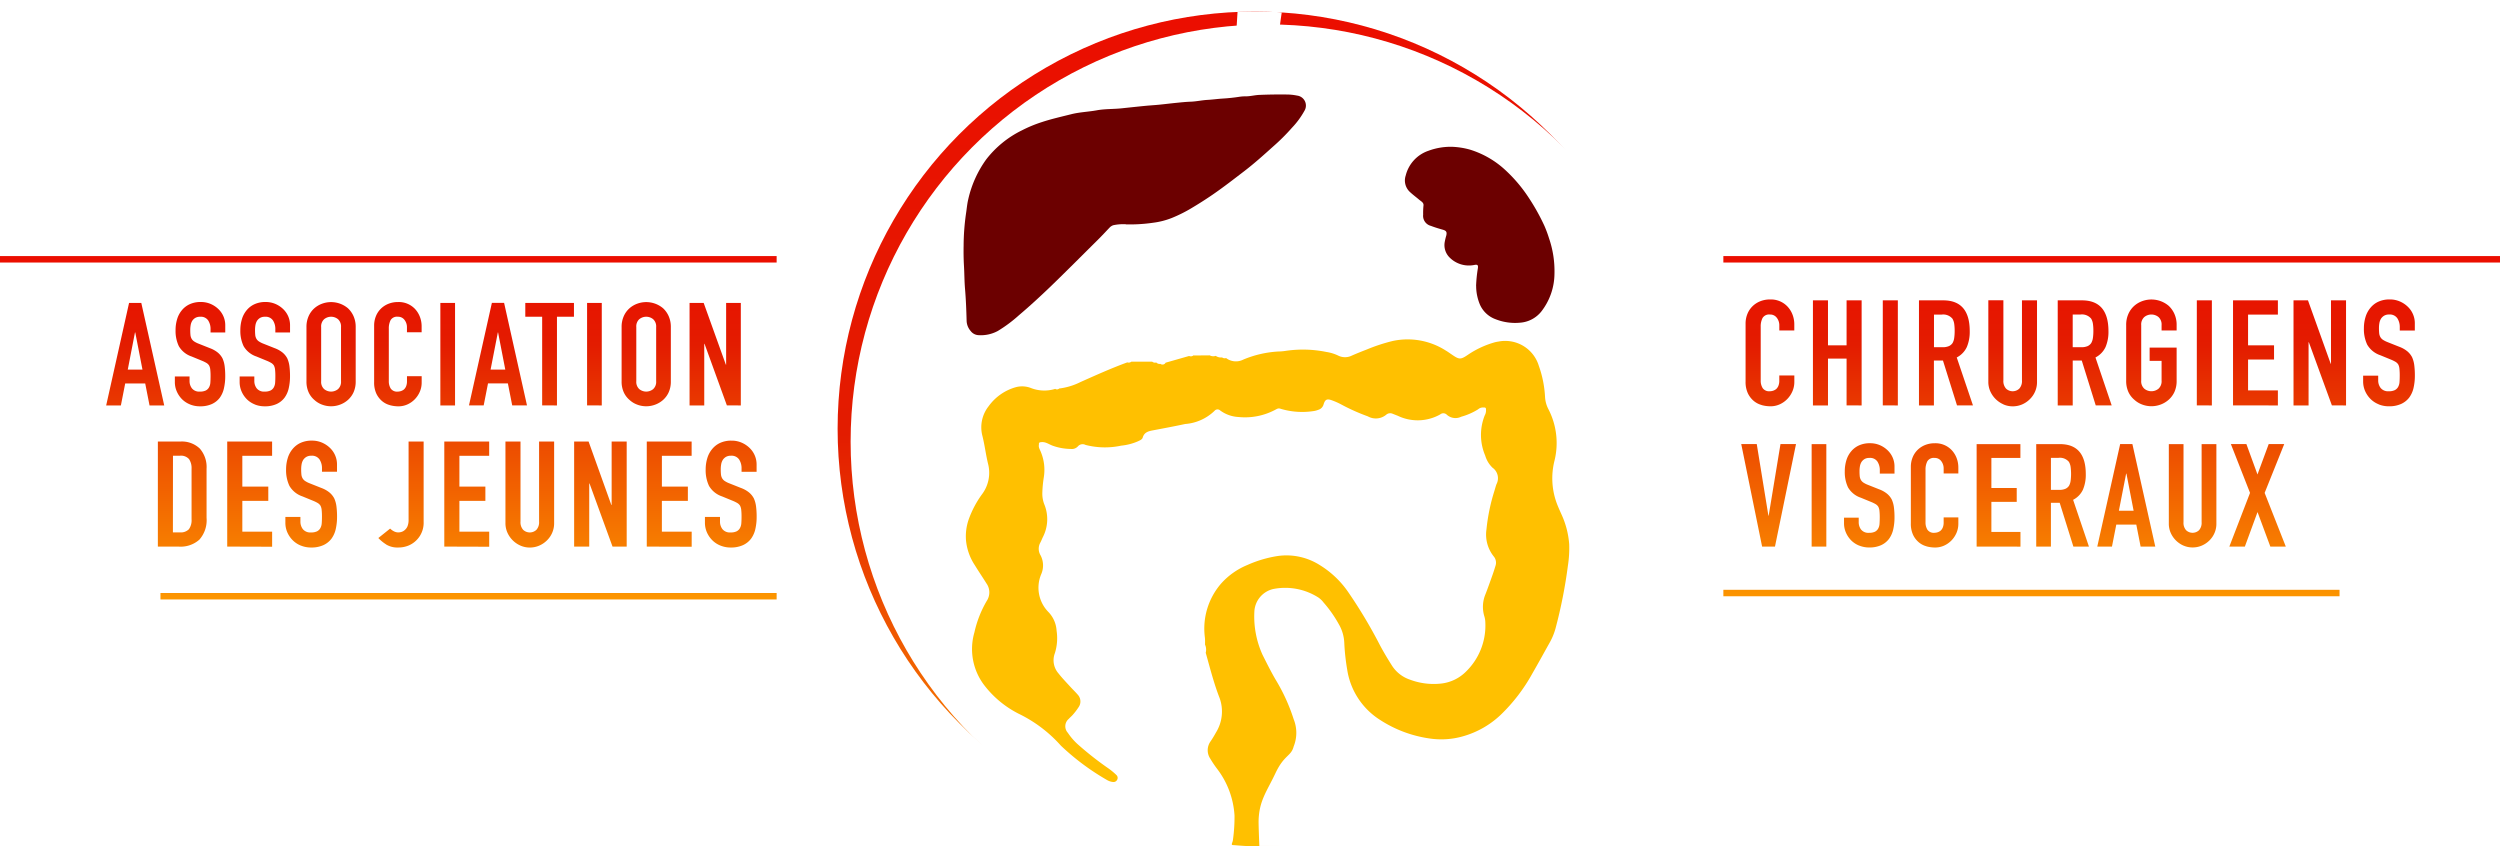 <svg xmlns="http://www.w3.org/2000/svg" xmlns:xlink="http://www.w3.org/1999/xlink" width="193.333" height="65.422" viewBox="0 0 193.333 65.422">
  <defs>
    <linearGradient id="linear-gradient" x1="0.5" x2="0.5" y2="1" gradientUnits="objectBoundingBox">
      <stop offset="0" stop-color="#eb0e00"/>
      <stop offset="0.256" stop-color="#e31c00"/>
      <stop offset="1" stop-color="#fc9600"/>
    </linearGradient>
    <linearGradient id="linear-gradient-3" x1="0.5" x2="0.5" y2="1" gradientUnits="objectBoundingBox">
      <stop offset="0" stop-color="#eb0e00"/>
      <stop offset="0.507" stop-color="#e31c00"/>
      <stop offset="1" stop-color="#fc9600"/>
    </linearGradient>
    <filter id="Ellipse_7">
      <feOffset dx="1" dy="1" input="SourceAlpha"/>
      <feGaussianBlur stdDeviation="3" result="blur"/>
      <feFlood flood-color="#4b4b4b" flood-opacity="0.161" result="color"/>
      <feComposite operator="out" in="SourceGraphic" in2="blur"/>
      <feComposite operator="in" in="color"/>
      <feComposite operator="in" in2="SourceGraphic"/>
    </filter>
  </defs>
  <g id="Groupe_43" data-name="Groupe 43" transform="translate(-612.709 -47.382)">
    <path id="Union_3" data-name="Union 3" d="M12.409,26.059Zm120.864-.248ZM55.715,22.138a1.867,1.867,0,0,1-.628-.411,1.994,1.994,0,0,1-.418-.61,1.854,1.854,0,0,1-.154-.759v-.434H55.68v.365a.949.949,0,0,0,.188.576.733.733,0,0,0,.633.257,1.022,1.022,0,0,0,.462-.086.614.614,0,0,0,.257-.245.9.9,0,0,0,.109-.382q.017-.223.017-.5a4.9,4.9,0,0,0-.023-.525.9.9,0,0,0-.092-.331.64.64,0,0,0-.211-.205,2.744,2.744,0,0,0-.348-.171l-.833-.342a1.844,1.844,0,0,1-1.01-.816,2.807,2.807,0,0,1-.257-1.272,2.95,2.95,0,0,1,.126-.867,1.973,1.973,0,0,1,.377-.708,1.724,1.724,0,0,1,.611-.473,2.037,2.037,0,0,1,.884-.177,1.931,1.931,0,0,1,.793.16,2.038,2.038,0,0,1,.622.422,1.763,1.763,0,0,1,.525,1.255v.571H57.347V16.17a1.243,1.243,0,0,0-.188-.69.7.7,0,0,0-.633-.291.732.732,0,0,0-.388.091.763.763,0,0,0-.24.228.961.961,0,0,0-.126.337,2.2,2.2,0,0,0-.034.394,3.837,3.837,0,0,0,.017.4.758.758,0,0,0,.086.285.634.634,0,0,0,.2.217,1.828,1.828,0,0,0,.36.183l.891.354a2.205,2.205,0,0,1,.628.348,1.5,1.5,0,0,1,.377.462,2.157,2.157,0,0,1,.171.622,6.133,6.133,0,0,1,.046.793,4.186,4.186,0,0,1-.1.953,2.01,2.01,0,0,1-.331.748,1.642,1.642,0,0,1-.628.5,2.214,2.214,0,0,1-.946.183,2.07,2.07,0,0,1-.789-.148Zm-15.469,0a1.982,1.982,0,0,1-1.01-1.01,1.805,1.805,0,0,1-.148-.736v-6.3h1.164v6.185a.871.871,0,0,0,.205.64.745.745,0,0,0,1.027,0,.873.873,0,0,0,.205-.64V14.093h1.164v6.3a1.837,1.837,0,0,1-.548,1.336,1.933,1.933,0,0,1-.605.411,1.816,1.816,0,0,1-.73.149A1.776,1.776,0,0,1,40.246,22.138Zm-10.4-.1a3.09,3.09,0,0,1-.588-.485l.913-.73a1.158,1.158,0,0,0,.291.211.746.746,0,0,0,.348.086.873.873,0,0,0,.24-.04.677.677,0,0,0,.262-.154.743.743,0,0,0,.205-.291,1.293,1.293,0,0,0,.08-.5V14.093h1.164V20.3a1.905,1.905,0,0,1-1.147,1.826,2.051,2.051,0,0,1-.839.16,1.651,1.651,0,0,1-.93-.244Zm-6.58.1a1.865,1.865,0,0,1-.627-.411,1.994,1.994,0,0,1-.418-.61,1.854,1.854,0,0,1-.152-.759v-.434h1.163v.365a.951.951,0,0,0,.188.576.734.734,0,0,0,.633.257,1.02,1.02,0,0,0,.462-.086.612.612,0,0,0,.257-.245.9.9,0,0,0,.109-.382q.017-.223.017-.5a4.89,4.89,0,0,0-.023-.525.9.9,0,0,0-.091-.331.645.645,0,0,0-.211-.205,2.722,2.722,0,0,0-.348-.171l-.833-.342a1.844,1.844,0,0,1-1.01-.816,2.8,2.8,0,0,1-.258-1.273,2.95,2.95,0,0,1,.126-.867,1.973,1.973,0,0,1,.377-.708,1.723,1.723,0,0,1,.61-.473,2.037,2.037,0,0,1,.885-.177,1.932,1.932,0,0,1,.793.16,2.041,2.041,0,0,1,.622.422,1.763,1.763,0,0,1,.525,1.255v.571H24.9V16.17a1.243,1.243,0,0,0-.188-.69.7.7,0,0,0-.633-.291.732.732,0,0,0-.388.091.764.764,0,0,0-.24.228.961.961,0,0,0-.126.337,2.2,2.2,0,0,0-.034.394,3.826,3.826,0,0,0,.017.4.758.758,0,0,0,.085.285.634.634,0,0,0,.2.217,1.843,1.843,0,0,0,.359.183l.891.354a2.2,2.2,0,0,1,.628.348,1.5,1.5,0,0,1,.377.462,2.165,2.165,0,0,1,.171.622,6.182,6.182,0,0,1,.046.793,4.172,4.172,0,0,1-.1.953,2.007,2.007,0,0,1-.331.748,1.642,1.642,0,0,1-.628.5,2.214,2.214,0,0,1-.946.183A2.072,2.072,0,0,1,23.27,22.138Zm145.586,0a1.934,1.934,0,0,1-.985-.985,1.762,1.762,0,0,1-.145-.718V14.291h1.136v6.035a.851.851,0,0,0,.2.623.726.726,0,0,0,1,0,.85.85,0,0,0,.2-.623V14.291H171.4v6.146a1.794,1.794,0,0,1-.535,1.3,1.884,1.884,0,0,1-.59.4,1.774,1.774,0,0,1-.713.145,1.734,1.734,0,0,1-.706-.145Zm-19.868.056a1.552,1.552,0,0,1-.6-.312,1.726,1.726,0,0,1-.439-.573,2.028,2.028,0,0,1-.173-.9V16.05a1.929,1.929,0,0,1,.134-.724,1.7,1.7,0,0,1,.379-.579,1.758,1.758,0,0,1,.585-.384,1.96,1.96,0,0,1,.752-.139,1.723,1.723,0,0,1,1.3.523,1.867,1.867,0,0,1,.384.607,2.052,2.052,0,0,1,.139.763v.445h-1.136v-.379a.921.921,0,0,0-.189-.579.612.612,0,0,0-.512-.245.577.577,0,0,0-.562.262,1.4,1.4,0,0,0-.139.662v4.053a1.049,1.049,0,0,0,.15.579.592.592,0,0,0,.54.234.823.823,0,0,0,.239-.039.717.717,0,0,0,.239-.128.678.678,0,0,0,.167-.245.991.991,0,0,0,.067-.39v-.391h1.136v.49a1.767,1.767,0,0,1-.139.7,1.932,1.932,0,0,1-.384.585,1.854,1.854,0,0,1-.573.406,1.679,1.679,0,0,1-.707.15,2.543,2.543,0,0,1-.655-.088Zm-5.211-.056a1.823,1.823,0,0,1-.612-.4,1.946,1.946,0,0,1-.407-.6,1.811,1.811,0,0,1-.15-.74V19.98h1.136v.356a.928.928,0,0,0,.184.563.716.716,0,0,0,.618.251.994.994,0,0,0,.451-.084.6.6,0,0,0,.251-.239.878.878,0,0,0,.106-.373q.016-.217.017-.484a4.815,4.815,0,0,0-.022-.512.88.88,0,0,0-.089-.323.625.625,0,0,0-.206-.2,2.673,2.673,0,0,0-.339-.167l-.813-.334a1.8,1.8,0,0,1-.985-.8,2.737,2.737,0,0,1-.25-1.241,2.881,2.881,0,0,1,.122-.846,1.922,1.922,0,0,1,.367-.69,1.682,1.682,0,0,1,.6-.462,1.989,1.989,0,0,1,.863-.173,1.887,1.887,0,0,1,.774.156,1.993,1.993,0,0,1,.607.412,1.72,1.72,0,0,1,.512,1.225v.557h-1.136v-.256a1.212,1.212,0,0,0-.184-.674.679.679,0,0,0-.618-.284.714.714,0,0,0-.379.089.744.744,0,0,0-.234.223.943.943,0,0,0-.122.328,2.165,2.165,0,0,0-.033.384,3.729,3.729,0,0,0,.017.39.737.737,0,0,0,.084.278.619.619,0,0,0,.195.212,1.789,1.789,0,0,0,.351.178l.868.345a2.153,2.153,0,0,1,.612.34,1.474,1.474,0,0,1,.367.451,2.105,2.105,0,0,1,.167.607,5.986,5.986,0,0,1,.045.774,4.075,4.075,0,0,1-.1.93,1.957,1.957,0,0,1-.323.729,1.6,1.6,0,0,1-.612.49,2.161,2.161,0,0,1-.924.178,2.023,2.023,0,0,1-.767-.145Zm31.8.078-.991-2.672-.98,2.672h-1.2l1.6-4.153-1.481-3.774h1.2l.857,2.349.868-2.349h1.2l-1.514,3.774,1.637,4.153Zm-10.032,0-.334-1.7h-1.548l-.334,1.7h-1.136l1.77-7.927h.946l1.77,7.927Zm-1.681-2.772H165l-.557-2.873h-.022Zm-3.519,2.772-1.058-3.385h-.679v3.385h-1.136V14.291H159.3q2,0,2,2.327a2.931,2.931,0,0,1-.217,1.191,1.684,1.684,0,0,1-.763.79l1.225,3.618Zm-1.737-4.387h.646a1.143,1.143,0,0,0,.479-.084.651.651,0,0,0,.278-.239,1.088,1.088,0,0,0,.122-.384,4.214,4.214,0,0,0,0-1.058,1.06,1.06,0,0,0-.134-.4.9.9,0,0,0-.8-.312h-.59Zm-5.745,4.387V14.291h3.385V15.36H154v2.327h1.96v1.069H154v2.327h2.249v1.136Zm-12.759,0V14.291h1.136v7.927Zm-3.83,0-1.614-7.927h1.2l.9,5.533h.022l.913-5.533h1.2l-1.626,7.927Zm-86.253,0V14.093h3.469v1.1h-2.3v2.385h2.009v1.1H51.185v2.385H53.49v1.164Zm-2.648,0L45.59,17.334h-.023v4.884H44.4V14.093h1.118l1.757,4.9H47.3v-4.9h1.164v8.125Zm-13.01,0V14.093h3.471v1.1H35.527v2.385h2.009v1.1H35.527v2.385h2.305v1.164Zm-16.787,0V14.093h3.471v1.1H18.74v2.385h2.008v1.1H18.74v2.385h2.305v1.164Zm-5.364,0V14.093h1.723a2,2,0,0,1,1.525.548,2.168,2.168,0,0,1,.518,1.552v3.8a2.266,2.266,0,0,1-.553,1.683,2.182,2.182,0,0,1-1.592.542Zm1.164-1.1h.537a.863.863,0,0,0,.7-.245,1.187,1.187,0,0,0,.205-.77V16.193a1.229,1.229,0,0,0-.195-.742.828.828,0,0,0-.708-.262h-.534Zm170.577-9.905a1.869,1.869,0,0,1-.628-.411,2,2,0,0,1-.418-.61,1.853,1.853,0,0,1-.154-.759V9h1.164V9.37a.951.951,0,0,0,.188.576.734.734,0,0,0,.633.257,1.02,1.02,0,0,0,.462-.086.612.612,0,0,0,.257-.245.9.9,0,0,0,.109-.382q.017-.223.017-.5a4.9,4.9,0,0,0-.023-.525.9.9,0,0,0-.091-.331.644.644,0,0,0-.211-.205,2.72,2.72,0,0,0-.348-.171l-.833-.342a1.844,1.844,0,0,1-1.008-.816,2.8,2.8,0,0,1-.257-1.272,2.95,2.95,0,0,1,.126-.867,1.973,1.973,0,0,1,.377-.708,1.726,1.726,0,0,1,.61-.473,2.037,2.037,0,0,1,.885-.177,1.932,1.932,0,0,1,.793.16,2.041,2.041,0,0,1,.622.422,1.763,1.763,0,0,1,.525,1.255v.569h-1.164V5.249a1.242,1.242,0,0,0-.188-.69.7.7,0,0,0-.633-.291.732.732,0,0,0-.388.091.763.763,0,0,0-.24.228.963.963,0,0,0-.126.337,2.2,2.2,0,0,0-.034.394,3.9,3.9,0,0,0,.017.4.762.762,0,0,0,.086.285.634.634,0,0,0,.2.217,1.843,1.843,0,0,0,.36.183l.891.354a2.207,2.207,0,0,1,.628.348,1.5,1.5,0,0,1,.377.462,2.166,2.166,0,0,1,.171.622,6.187,6.187,0,0,1,.046.793,4.187,4.187,0,0,1-.1.953,2.007,2.007,0,0,1-.331.748,1.642,1.642,0,0,1-.628.5,2.212,2.212,0,0,1-.946.183,2.072,2.072,0,0,1-.789-.147Zm-18.276.023a1.833,1.833,0,0,1-.622-.377,1.741,1.741,0,0,1-.456-.6,2.055,2.055,0,0,1-.171-.879V5.09a2.073,2.073,0,0,1,.171-.867,1.835,1.835,0,0,1,.456-.628,1.934,1.934,0,0,1,.622-.365,2.072,2.072,0,0,1,2.037.365,1.912,1.912,0,0,1,.445.628,2.074,2.074,0,0,1,.171.867V5.5h-1.164V5.09a.774.774,0,0,0-.234-.622.867.867,0,0,0-1.107,0,.774.774,0,0,0-.234.622V9.38a.774.774,0,0,0,.234.622.867.867,0,0,0,1.107,0,.774.774,0,0,0,.234-.622V7.852h-.924V6.825h2.088V9.38a2.055,2.055,0,0,1-.171.879,1.809,1.809,0,0,1-.445.6,1.958,1.958,0,0,1-.633.377,2.025,2.025,0,0,1-1.4,0Zm-10.751-.023a1.983,1.983,0,0,1-1.01-1.01,1.805,1.805,0,0,1-.148-.736v-6.3h1.164V9.358a.873.873,0,0,0,.205.64.745.745,0,0,0,1.027,0,.871.871,0,0,0,.205-.64V3.173h1.164v6.3a1.837,1.837,0,0,1-.548,1.336,1.93,1.93,0,0,1-.6.411,1.817,1.817,0,0,1-.73.149,1.777,1.777,0,0,1-.725-.151Zm-18.687.057a1.6,1.6,0,0,1-.616-.32,1.77,1.77,0,0,1-.451-.588,2.08,2.08,0,0,1-.177-.919V4.976a1.983,1.983,0,0,1,.137-.742,1.747,1.747,0,0,1,.388-.593,1.8,1.8,0,0,1,.6-.394,2.011,2.011,0,0,1,.77-.143,1.765,1.765,0,0,1,1.336.537,1.908,1.908,0,0,1,.394.622,2.1,2.1,0,0,1,.143.782V5.5H137.6V5.113a.943.943,0,0,0-.195-.593.628.628,0,0,0-.525-.251.591.591,0,0,0-.576.268,1.435,1.435,0,0,0-.143.679V9.37a1.075,1.075,0,0,0,.154.593.607.607,0,0,0,.554.24.846.846,0,0,0,.245-.04.735.735,0,0,0,.245-.131.7.7,0,0,0,.171-.251,1.017,1.017,0,0,0,.068-.4v-.4h1.164v.5a1.812,1.812,0,0,1-.143.713,1.976,1.976,0,0,1-.394.6,1.9,1.9,0,0,1-.588.418,1.72,1.72,0,0,1-.724.154,2.606,2.606,0,0,1-.674-.092ZM49.29,11.241a1.785,1.785,0,0,1-.607-.367,1.7,1.7,0,0,1-.445-.59,2,2,0,0,1-.167-.857V5.242a2.024,2.024,0,0,1,.167-.846,1.786,1.786,0,0,1,.445-.612,1.883,1.883,0,0,1,.607-.356,2.021,2.021,0,0,1,1.987.356,1.868,1.868,0,0,1,.434.612,2.028,2.028,0,0,1,.167.846V9.428a2.009,2.009,0,0,1-.167.857,1.771,1.771,0,0,1-.434.59,1.911,1.911,0,0,1-.619.367,1.976,1.976,0,0,1-1.369,0Zm.145-6.608a.755.755,0,0,0-.228.607V9.427a.755.755,0,0,0,.228.607.845.845,0,0,0,1.08,0,.755.755,0,0,0,.228-.607V5.242a.755.755,0,0,0-.228-.607.846.846,0,0,0-1.08,0ZM30.146,11.275a1.552,1.552,0,0,1-.6-.312,1.726,1.726,0,0,1-.44-.573,2.032,2.032,0,0,1-.173-.9V5.13a1.929,1.929,0,0,1,.134-.724,1.7,1.7,0,0,1,.379-.579,1.757,1.757,0,0,1,.585-.384,1.961,1.961,0,0,1,.752-.139,1.723,1.723,0,0,1,1.3.523,1.859,1.859,0,0,1,.384.607,2.048,2.048,0,0,1,.139.763v.445H31.471V5.264a.919.919,0,0,0-.189-.579.612.612,0,0,0-.512-.245.577.577,0,0,0-.563.262,1.4,1.4,0,0,0-.139.662V9.417a1.049,1.049,0,0,0,.15.579.591.591,0,0,0,.54.234A.824.824,0,0,0,31,10.191a.716.716,0,0,0,.239-.128.679.679,0,0,0,.167-.245.991.991,0,0,0,.067-.39v-.39h1.136v.49a1.762,1.762,0,0,1-.139.7,1.921,1.921,0,0,1-.384.585,1.854,1.854,0,0,1-.573.406,1.679,1.679,0,0,1-.707.15,2.533,2.533,0,0,1-.657-.09Zm-5.227-.033a1.785,1.785,0,0,1-.607-.367,1.7,1.7,0,0,1-.445-.59,2.009,2.009,0,0,1-.167-.857V5.242a2.028,2.028,0,0,1,.167-.846,1.786,1.786,0,0,1,.445-.612,1.883,1.883,0,0,1,.607-.356,2.021,2.021,0,0,1,1.987.356,1.868,1.868,0,0,1,.434.612,2.028,2.028,0,0,1,.167.846V9.428a2.009,2.009,0,0,1-.167.857,1.771,1.771,0,0,1-.434.59,1.908,1.908,0,0,1-.618.367,1.976,1.976,0,0,1-1.369,0Zm.145-6.608a.755.755,0,0,0-.228.607V9.427a.755.755,0,0,0,.228.607.845.845,0,0,0,1.08,0,.755.755,0,0,0,.228-.607V5.242a.755.755,0,0,0-.228-.607.846.846,0,0,0-1.08,0ZM19.7,11.219a1.827,1.827,0,0,1-.612-.4,1.95,1.95,0,0,1-.406-.6,1.807,1.807,0,0,1-.15-.74V9.059h1.136v.356a.928.928,0,0,0,.184.563.716.716,0,0,0,.618.251.993.993,0,0,0,.451-.084.6.6,0,0,0,.251-.239.881.881,0,0,0,.106-.373q.016-.217.016-.484a4.75,4.75,0,0,0-.022-.512.88.88,0,0,0-.089-.323.63.63,0,0,0-.206-.2,2.66,2.66,0,0,0-.34-.167l-.813-.334a1.8,1.8,0,0,1-.986-.8,2.74,2.74,0,0,1-.251-1.241,2.88,2.88,0,0,1,.122-.846,1.923,1.923,0,0,1,.367-.69,1.681,1.681,0,0,1,.6-.462,1.989,1.989,0,0,1,.863-.173,1.887,1.887,0,0,1,.774.156,1.992,1.992,0,0,1,.607.412A1.72,1.72,0,0,1,22.43,5.1v.557H21.293V5.4a1.212,1.212,0,0,0-.184-.674.679.679,0,0,0-.618-.284.714.714,0,0,0-.379.089.745.745,0,0,0-.234.223.942.942,0,0,0-.122.328,2.143,2.143,0,0,0-.033.384,3.8,3.8,0,0,0,.016.39.741.741,0,0,0,.084.278.619.619,0,0,0,.195.212,1.8,1.8,0,0,0,.351.178l.868.345a2.163,2.163,0,0,1,.612.34,1.469,1.469,0,0,1,.367.451,2.112,2.112,0,0,1,.167.607,6.03,6.03,0,0,1,.045.774,4.089,4.089,0,0,1-.1.93,1.961,1.961,0,0,1-.323.729,1.6,1.6,0,0,1-.612.49,2.16,2.16,0,0,1-.924.178,2.022,2.022,0,0,1-.767-.144Zm-5.01,0a1.827,1.827,0,0,1-.612-.4,1.95,1.95,0,0,1-.406-.6,1.807,1.807,0,0,1-.15-.74V9.059h1.136v.356a.928.928,0,0,0,.184.563.716.716,0,0,0,.618.251.993.993,0,0,0,.451-.084.6.6,0,0,0,.251-.239.881.881,0,0,0,.106-.373q.016-.217.016-.484a4.75,4.75,0,0,0-.022-.512.88.88,0,0,0-.089-.323.63.63,0,0,0-.206-.2,2.66,2.66,0,0,0-.34-.167l-.813-.334a1.8,1.8,0,0,1-.986-.8,2.74,2.74,0,0,1-.251-1.241,2.88,2.88,0,0,1,.122-.846,1.923,1.923,0,0,1,.367-.69,1.681,1.681,0,0,1,.6-.462,1.989,1.989,0,0,1,.863-.173,1.887,1.887,0,0,1,.774.156,1.992,1.992,0,0,1,.607.412A1.72,1.72,0,0,1,17.42,5.1v.557H16.283V5.4a1.212,1.212,0,0,0-.184-.674.679.679,0,0,0-.618-.284.715.715,0,0,0-.379.089.745.745,0,0,0-.234.223.942.942,0,0,0-.122.328,2.143,2.143,0,0,0-.033.384,3.8,3.8,0,0,0,.016.39.741.741,0,0,0,.084.278.618.618,0,0,0,.195.212,1.8,1.8,0,0,0,.351.178l.868.345a2.163,2.163,0,0,1,.612.34,1.469,1.469,0,0,1,.367.451,2.112,2.112,0,0,1,.167.607,6.03,6.03,0,0,1,.045.774,4.089,4.089,0,0,1-.1.93A1.961,1.961,0,0,1,17,10.7a1.6,1.6,0,0,1-.612.49,2.16,2.16,0,0,1-.924.178,2.022,2.022,0,0,1-.767-.144Zm165.643.078-1.781-4.884h-.023V11.3h-1.164V3.173h1.118l1.757,4.9h.023v-4.9h1.164V11.3Zm-7.646,0V3.173h3.469v1.1h-2.306V6.652h2.009v1.1h-2.009v2.386h2.306V11.3Zm-2.8,0V3.173h1.164V11.3Zm-7.817,0L160.99,7.828h-.7V11.3H159.13V3.173H161q2.054,0,2.054,2.385a3.006,3.006,0,0,1-.223,1.221,1.726,1.726,0,0,1-.782.811l1.255,3.709Zm-1.781-4.5h.662a1.171,1.171,0,0,0,.491-.085.668.668,0,0,0,.285-.246,1.119,1.119,0,0,0,.126-.394,3.8,3.8,0,0,0,.034-.542,3.8,3.8,0,0,0-.034-.542,1.088,1.088,0,0,0-.137-.4.926.926,0,0,0-.822-.32h-.605Zm-8.947,4.5-1.086-3.469h-.7V11.3H148.4V3.173h1.872q2.054,0,2.054,2.385a3.006,3.006,0,0,1-.223,1.221,1.726,1.726,0,0,1-.782.811l1.255,3.709Zm-1.781-4.5h.662a1.171,1.171,0,0,0,.491-.085A.666.666,0,0,0,151,6.471a1.113,1.113,0,0,0,.126-.394,3.786,3.786,0,0,0,.034-.542,3.79,3.79,0,0,0-.034-.542,1.084,1.084,0,0,0-.137-.4.926.926,0,0,0-.822-.32h-.605Zm-3.959,4.5V3.173h1.164V11.3Zm-2.8,0V7.68h-1.438V11.3h-1.164V3.173h1.164V6.652h1.438V3.173h1.164V11.3Zm-86.59,0L54.484,6.533h-.022V11.3H53.326V3.371h1.091l1.715,4.776h.022V3.371H57.29V11.3Zm-10.811,0V3.371h1.136V11.3Zm-3.474,0V4.44H40.623V3.371h3.763V4.44H43.072V11.3Zm-2.316,0-.334-1.7H37.739l-.334,1.7H36.268l1.77-7.927h.946l1.77,7.927ZM37.939,8.526h1.136l-.557-2.873H38.5ZM34.054,11.3V3.371h1.136V11.3Zm-22.49,0-.334-1.7H9.682l-.334,1.7H8.211l1.77-7.927h.946L12.7,11.3ZM9.881,8.526h1.136L10.46,5.654h-.022ZM133.273,0ZM0,0Z" transform="translate(612.709 67.436)" fill="url(#linear-gradient)"/>
    <path id="Union_3_-_Contour" data-name="Union 3 - Contour" d="M60.06,26.054H12.409v-.5H60.06Zm120.864-.247H133.273v-.5h47.651ZM193.333,0h-60.06V-.5h60.06ZM60.06,0H0V-.5H60.06Z" transform="translate(612.709 67.687)" fill="url(#linear-gradient)"/>
    <g data-type="innerShadowGroup">
      <circle id="Ellipse_7-2" data-name="Ellipse 7" cx="32.263" cy="32.263" r="32.263" transform="translate(677.484 48.277)" fill="url(#linear-gradient-3)"/>
      <g transform="matrix(1, 0, 0, 1, 612.71, 47.38)" filter="url(#Ellipse_7)">
        <circle id="Ellipse_7-3" data-name="Ellipse 7" cx="32.263" cy="32.263" r="32.263" transform="translate(64.78 0.89)" fill="#fff"/>
      </g>
    </g>
    <g id="Groupe_42" data-name="Groupe 42" transform="translate(685.923 47.382)">
      <rect id="Rectangle_5" data-name="Rectangle 5" width="53.111" height="62.542" transform="translate(0 2.88)" fill="none"/>
      <path id="Tracé_2" data-name="Tracé 2" d="M78.631,182.271a17.377,17.377,0,0,0,.212-1.962,5.29,5.29,0,0,0-.1-.784,6.275,6.275,0,0,0-.673-2.095,15.171,15.171,0,0,0-.949-1.42,2.211,2.211,0,0,1-.384-.841,1.055,1.055,0,0,1,.232-.844,6.073,6.073,0,0,0,.748-1.5,2.886,2.886,0,0,0,.061-1.345,6.05,6.05,0,0,0-.394-1.222c-.227-.585-.381-1.19-.552-1.791a11.361,11.361,0,0,1-.245-1.209,7.78,7.78,0,0,1-.143-1.567,5.389,5.389,0,0,1,1.32-3.514,5.621,5.621,0,0,1,1.745-1.29,10.05,10.05,0,0,1,1.475-.562,5.871,5.871,0,0,1,1.745-.331,4.841,4.841,0,0,1,1.884.393,6.632,6.632,0,0,1,1.35.795,9.138,9.138,0,0,1,1.214,1.171.409.409,0,0,0,.607.076,4.515,4.515,0,0,0,1.457-1.686,1.924,1.924,0,0,0,.178-1.15,1.356,1.356,0,0,0-.919-1,7.261,7.261,0,0,0-1.978-.445A38.756,38.756,0,0,0,82.1,158a5.579,5.579,0,0,1-1.893-.308,4.807,4.807,0,0,1-2.051-1.333,3.742,3.742,0,0,1-.912-2.126,2.882,2.882,0,0,1,.467-1.994,2.032,2.032,0,0,1,1.047-.757,11.759,11.759,0,0,0,3.01-1.454.858.858,0,0,0,.365-.911c-.028-.141.038-.148.134-.111a6.191,6.191,0,0,0,2.316.213,2.188,2.188,0,0,0,1.253-.411,3.459,3.459,0,0,1,.175,1.066,1.327,1.327,0,0,1-.871,1.109c-.263.1-.529.191-.8.269-.531.153-1.068.288-1.6.443a5.326,5.326,0,0,0-1.47.676,1.983,1.983,0,0,0-.787,1.036,1.665,1.665,0,0,0,.724,1.828,6.76,6.76,0,0,0,2.536.844,17.5,17.5,0,0,0,3.565.045c.355-.02.712-.025,1.066-.056a2.566,2.566,0,0,1,.579.006,6.511,6.511,0,0,1,1.407.327,3.39,3.39,0,0,1,1.123.705,2.649,2.649,0,0,1,.746,1.263,2.539,2.539,0,0,1,.062,1.317,8.51,8.51,0,0,1-.323,1.2c-.138.326-.254.664-.411.982a5.388,5.388,0,0,1-.68,1.115,7.009,7.009,0,0,1-1.587,1.456.565.565,0,0,0-.195.856c.331.631.672,1.257,1.012,1.883a9.454,9.454,0,0,0,1.009,1.6,2.764,2.764,0,0,0,1.166.835,5.747,5.747,0,0,0,2.355.317,3.062,3.062,0,0,0,1.754-.657,4.67,4.67,0,0,0,1.713-2.917,4.051,4.051,0,0,0-.131-2.205,1.089,1.089,0,0,1,.084-.655,17.294,17.294,0,0,1,.64-1.8,11.106,11.106,0,0,0,.318-1.116.6.6,0,0,0-.177-.565,2.55,2.55,0,0,1-.539-2.062,8.464,8.464,0,0,1,.145-1.155,16.331,16.331,0,0,1,.55-2.065,2.912,2.912,0,0,0,.2-.921.393.393,0,0,0-.144-.331,3.39,3.39,0,0,1-1.1-1.921,6.122,6.122,0,0,1-.111-1.01,3,3,0,0,1,.348-1.492,1.23,1.23,0,0,0,.072-.141c.043-.13.111-.273-.014-.386a.357.357,0,0,0-.424-.016c-.225.119-.437.261-.664.379a4.055,4.055,0,0,1-1.437.447.486.486,0,0,1-.486-.242.342.342,0,0,0-.463-.115,6.134,6.134,0,0,1-.75.388,3.128,3.128,0,0,1-1.46.117,8.826,8.826,0,0,1-1.64-.5.374.374,0,0,0-.527.156.745.745,0,0,1-.685.245,9.525,9.525,0,0,1-2.169-.84c-.323-.158-.636-.336-.961-.491a1.349,1.349,0,0,0-.644-.146.28.28,0,0,0-.292.273c-.016.107.056.231-.051.319a1.163,1.163,0,0,1-.456.247,5.057,5.057,0,0,1-1.07.127,5.728,5.728,0,0,1-1.522-.164.751.751,0,0,1-.334-.151c-.08-.071-.141-.068-.189.026a.565.565,0,0,1-.309.248,5.535,5.535,0,0,1-2.648.427,2.516,2.516,0,0,1-1.381-.49c-.3-.228-.48-.084-.594.135a.816.816,0,0,1-.4.35,7.6,7.6,0,0,1-1.9.579c-.64.124-1.28.232-1.918.375-.271.061-.546.108-.816.174a.365.365,0,0,0-.322.329.563.563,0,0,1-.415.418,7.132,7.132,0,0,1-2.2.456,6.186,6.186,0,0,1-1.552-.056,4.927,4.927,0,0,1-.491-.173.31.31,0,0,0-.447.182.467.467,0,0,1-.438.23,3.719,3.719,0,0,1-1.118-.188,4.84,4.84,0,0,1-1-.373c-.006,0-.011-.009-.016-.011-.134-.035-.275-.131-.4-.012s-.074.274-.032.419a9.194,9.194,0,0,1,.343,1.008,4.271,4.271,0,0,1,.034,1.354c-.063.44-.105.887-.129,1.332a1.766,1.766,0,0,0,.186.774,3.03,3.03,0,0,1,.188,1.521,3.422,3.422,0,0,1-.466,1.286,1.148,1.148,0,0,0,.03,1.234,1.329,1.329,0,0,1,.037,1.207,2.467,2.467,0,0,0-.208.745,3.09,3.09,0,0,0,.114,1.325,2.507,2.507,0,0,0,.679,1.042,1.081,1.081,0,0,0,.939.316,1.579,1.579,0,0,0,.871-.541,5.816,5.816,0,0,1,1.546-1.327c.288-.154.594-.275.879-.434a1.689,1.689,0,0,1,1.33.041,3.124,3.124,0,0,1,1.69,1.122,4,4,0,0,1,.687,1.354,12.2,12.2,0,0,0,.621,1.608,13.329,13.329,0,0,0,.7,1.336,5.248,5.248,0,0,0,1.659,1.82,1.392,1.392,0,0,0,.724.205,2.257,2.257,0,0,0,.67-.034c.041-.013.12-.043.142.054.1.436.294.84.43,1.265a2.613,2.613,0,0,1,.084,1.339,6.813,6.813,0,0,1-.227.675c-.081.258-.326.266-.5.251a2.121,2.121,0,0,1-.673-.11,5.8,5.8,0,0,1-1.745-1.237,11.225,11.225,0,0,1-1.648-2.034,10.454,10.454,0,0,1-.909-1.738c-.261-.64-.442-1.313-.755-1.933a2.286,2.286,0,0,0-1.042-1.166,1.847,1.847,0,0,0-1.728.106,5.881,5.881,0,0,0-1.078.838,3.953,3.953,0,0,1-1.585.864,1.1,1.1,0,0,0-.654.516,1.151,1.151,0,0,0-.065.581,1.647,1.647,0,0,0,.351.965,12.176,12.176,0,0,0,1.375,1.475,1.747,1.747,0,0,1,.247.345.71.71,0,0,1-.067.752,4.922,4.922,0,0,1-.784.909.8.8,0,0,0-.259.658.9.9,0,0,0,.187.43,5.434,5.434,0,0,0,.64.756c.274.264.557.517.846.765a8.865,8.865,0,0,0,.742.569c.4.278.777.6,1.2.849a1.851,1.851,0,0,1,.369.323c.085.089.171.208.111.334a.371.371,0,0,1-.343.184.863.863,0,0,1-.552-.178c-.891-.608-1.779-1.217-2.655-1.845a13.346,13.346,0,0,1-1.707-1.693,4.142,4.142,0,0,0-.861-.715c-.8-.473-1.662-.844-2.426-1.385a6.977,6.977,0,0,1-2.216-2.359,4.259,4.259,0,0,1-.407-2.9,9.628,9.628,0,0,1,.654-2.088,6.865,6.865,0,0,1,.422-.861,1.2,1.2,0,0,0-.056-1.33c-.329-.576-.747-1.1-1.054-1.688a4.646,4.646,0,0,1-.546-1.624,3.9,3.9,0,0,1,.34-1.862,8.957,8.957,0,0,1,1.069-1.893,2.673,2.673,0,0,0,.365-1.965c-.087-.709-.288-1.392-.424-2.089a4.477,4.477,0,0,1-.146-.907,2.881,2.881,0,0,1,.7-1.8,4.28,4.28,0,0,1,1.913-1.3A1.4,1.4,0,0,1,62.8,147a3.934,3.934,0,0,0,1.874.2,5.941,5.941,0,0,0,.908-.154,9.724,9.724,0,0,0,1.253-.433c.712-.33,1.417-.678,2.146-.967a7.523,7.523,0,0,1,2.442-.675,4.138,4.138,0,0,1,1.283.153,2.784,2.784,0,0,0,.4.114c.2.025.348-.1.518-.156a5.749,5.749,0,0,1,1.072-.353,14.071,14.071,0,0,1,1.411-.185,7.594,7.594,0,0,1,2.106.291c.13.034.247.113.375.154a1.167,1.167,0,0,0,.849-.113,6.423,6.423,0,0,1,1.475-.443,8.638,8.638,0,0,1,1-.172c.215-.011.428-.046.643-.063a3.582,3.582,0,0,0,.746-.056,1.743,1.743,0,0,1,.739-.059,13.2,13.2,0,0,1,2.018.234,4.37,4.37,0,0,1,.981.34.518.518,0,0,0,.541-.009,2.376,2.376,0,0,1,.332-.114c.443-.178.881-.369,1.327-.539a8.511,8.511,0,0,1,1.859-.576,4.445,4.445,0,0,1,.981-.137,6.72,6.72,0,0,1,1.673.251,5.762,5.762,0,0,1,1.717.888,3.83,3.83,0,0,0,.408.283c.366.223.668,0,.946-.195a6.213,6.213,0,0,1,2.212-1.007,2.606,2.606,0,0,1,1.552.054,2.661,2.661,0,0,1,1.265.974,4.548,4.548,0,0,1,.775,2.132,10.97,10.97,0,0,1,.162,1.459.9.9,0,0,0,.167.412,4.48,4.48,0,0,1,.418.9,8.844,8.844,0,0,1,.261,1.315,6.724,6.724,0,0,1-.195,2.265,5,5,0,0,0-.065,1.646,8.774,8.774,0,0,0,.786,2.422,5.772,5.772,0,0,1,.472,1.856,11.022,11.022,0,0,1-.114,2.166,19.291,19.291,0,0,1-.379,2.15c-.2.845-.34,1.705-.595,2.539a6.535,6.535,0,0,1-.679,1.389c-.213.362-.395.745-.608,1.107-.365.619-.7,1.256-1.106,1.85a12.4,12.4,0,0,1-1.783,2.125,7.272,7.272,0,0,1-2.184,1.423,6.36,6.36,0,0,1-2.9.47,9.646,9.646,0,0,1-4.442-1.627,5.583,5.583,0,0,1-2.012-2.594,7.6,7.6,0,0,1-.43-1.984c-.037-.414-.049-.829-.084-1.242a3.212,3.212,0,0,0-.431-1.393c-.251-.423-.521-.831-.793-1.239a3.281,3.281,0,0,0-1.831-1.348,5.7,5.7,0,0,0-1.693-.273,2.335,2.335,0,0,0-1.6.48,1.7,1.7,0,0,0-.652,1.235,6.637,6.637,0,0,0-.028.688,11.076,11.076,0,0,0,.2,1.633,7.269,7.269,0,0,0,.661,1.626c.408.849.925,1.637,1.343,2.479a13.247,13.247,0,0,1,.593,1.413,4.493,4.493,0,0,1,.218,1.862,2.67,2.67,0,0,1-.186,1.047,3.51,3.51,0,0,1-.455.657c-.339.414-.664.839-1,1.256a5.029,5.029,0,0,0-.82,1.663,7.41,7.41,0,0,0-.278,2.188c-.005.425,0,.85,0,1.275,0,.271.065.315.065.315" transform="translate(-56.511 -117.017)" fill="#fff"/>
      <path id="Tracé_7" data-name="Tracé 7" d="M195.134,267.315a13.241,13.241,0,0,0,1.865-.092,7.294,7.294,0,0,0,2.025-.467.119.119,0,0,1,.164.041,10.4,10.4,0,0,1,1.132,1.624c.056.1.026.148-.074.162-.415.059-.83.132-1.237.223-.618.136-1.251.137-1.869.261a3.828,3.828,0,0,1-.569.041c-.586.028-1.172.063-1.756.124-.121.013-.24.037-.277-.151a7.976,7.976,0,0,1-.163-1.6c0-.125.028-.175.163-.167.2.012.4,0,.6,0" transform="translate(-170.262 -219.979)" fill="#fff"/>
      <path id="Tracé_5" data-name="Tracé 5" d="M106.469,34.077a7.308,7.308,0,0,0-.037-1.093c-.019-.079.054-.116.1-.156.334-.287.674-.565,1-.856s.627-.562.933-.852a15.4,15.4,0,0,0,1.794-1.916,2.36,2.36,0,0,0,.574-1.11c.012-.1.1-.084.139-.1.609-.263,1.135-.685,1.752-.927a1.9,1.9,0,0,1,.8-.185,2.669,2.669,0,0,1,.954.253,3.3,3.3,0,0,1,1.39,1.294,6.2,6.2,0,0,1,.811,2.047,7.048,7.048,0,0,1,.182,1.491c0,.134.075.252.062.382A12.608,12.608,0,0,1,116.739,34a8.611,8.611,0,0,1-.478,1.49,11.755,11.755,0,0,1-.838,1.57q-.317.5-.668.965c-.217.293-.457.568-.687.85-.246.3-.537.559-.783.859a8.334,8.334,0,0,1-.664.629c-.453.441-.949.83-1.428,1.24a26.808,26.808,0,0,1-2.176,1.568c-.274.191-.577.34-.863.514a12.352,12.352,0,0,1-1.595.825,6.724,6.724,0,0,1-.9.243c-.468.124-.954.153-1.424.253a8.169,8.169,0,0,1-1.976.089,7.352,7.352,0,0,1-1.833-.384c-.692-.2-1.357-.482-2.044-.7a5.081,5.081,0,0,0-1.995-.261,2.863,2.863,0,0,0-2.058.84,2.511,2.511,0,0,0-.64,1.629,5.276,5.276,0,0,0,.141,1.712.965.965,0,0,0,.136.362c.04.075.037.1-.047.137-.557.239-2.518,1.126-2.662.819-.141-.36-.271-.448-.413-.81a5.236,5.236,0,0,1-.327-1.331,4.571,4.571,0,0,1,.051-1.475,6.757,6.757,0,0,1,1.471-3.122,4.358,4.358,0,0,1,2.77-1.5,4.132,4.132,0,0,1,3.187.936,3.229,3.229,0,0,0,1.583.651,6.314,6.314,0,0,0,1.735-.07,3.593,3.593,0,0,0,2.035-1.234,15.209,15.209,0,0,0,1.543-2.051A10.039,10.039,0,0,0,106,37.111c.129-.359.214-.726.306-1.094a6.926,6.926,0,0,0,.161-1.94" transform="translate(-82.531 -19.578)" fill="#fff"/>
      <path id="Tracé_8" data-name="Tracé 8" d="M66.09,38.839a3.632,3.632,0,0,0-.991.075.707.707,0,0,0-.265.167c-.306.321-.608.648-.923.961-1.211,1.2-2.415,2.412-3.644,3.6-.8.767-1.61,1.515-2.455,2.229a10.745,10.745,0,0,1-1.638,1.22,2.759,2.759,0,0,1-1.493.323.8.8,0,0,1-.6-.316,1.262,1.262,0,0,1-.317-.791c-.023-.827-.053-1.656-.124-2.48-.05-.582-.046-1.165-.08-1.745-.031-.531-.038-1.061-.028-1.59a17.991,17.991,0,0,1,.183-2.472c.058-.365.085-.737.172-1.1a8.43,8.43,0,0,1,1.388-3.092,7.852,7.852,0,0,1,2.763-2.252,10.2,10.2,0,0,1,1.559-.644c.737-.243,1.491-.411,2.241-.6.658-.169,1.33-.186,1.989-.306.635-.117,1.275-.087,1.91-.153.611-.064,1.221-.131,1.833-.191.355-.035.712-.054,1.067-.089.447-.044.893-.1,1.34-.145.369-.036.737-.077,1.107-.089.438-.014.865-.114,1.3-.139.382-.021.763-.075,1.145-.1a13.716,13.716,0,0,0,1.38-.148,3.6,3.6,0,0,1,.515-.028c.337-.012.661-.1,1-.111q1.044-.043,2.088-.03a4.114,4.114,0,0,1,.807.084.777.777,0,0,1,.566,1.182,6.323,6.323,0,0,1-.963,1.308,15.634,15.634,0,0,1-1.46,1.453c-.717.646-1.435,1.292-2.2,1.88-.809.619-1.613,1.246-2.453,1.824q-.745.512-1.521.976a11.031,11.031,0,0,1-1.664.844,5.938,5.938,0,0,1-1.458.369,12.346,12.346,0,0,1-2.074.124" transform="translate(-52.226 -21.495)" fill="#6c0000"/>
      <path id="Tracé_9" data-name="Tracé 9" d="M264.984,62.626a10.332,10.332,0,0,1,.136-1.359c.039-.251-.018-.314-.259-.271a2.1,2.1,0,0,1-1.944-.592,1.348,1.348,0,0,1-.355-1.2,4.824,4.824,0,0,1,.115-.475c.065-.268.009-.377-.259-.454-.315-.09-.628-.182-.933-.3a.8.8,0,0,1-.595-.865,5.8,5.8,0,0,1,.026-.706c.03-.228-.188-.327-.332-.449-.234-.2-.482-.38-.708-.591a1.21,1.21,0,0,1-.334-1.285,2.709,2.709,0,0,1,1.763-1.912,4.95,4.95,0,0,1,1.808-.306,5.882,5.882,0,0,1,1.41.223,7.08,7.08,0,0,1,2.783,1.633,11.311,11.311,0,0,1,1.766,2.109,16.065,16.065,0,0,1,1.2,2.159,9.369,9.369,0,0,1,.354.957,7.822,7.822,0,0,1,.419,2.739,4.81,4.81,0,0,1-1.016,2.917,2.316,2.316,0,0,1-1.636.865,4.111,4.111,0,0,1-1.9-.267,2.106,2.106,0,0,1-1.214-1.136,3.732,3.732,0,0,1-.291-1.435" transform="translate(-224.047 -40.509)" fill="#6c0000"/>
      <path id="Tracé_25" data-name="Tracé 25" d="M580.361,489.645l1.3-.011a.587.587,0,0,0,.467.038.671.671,0,0,0,.489.12.326.326,0,0,0,.309.05,1.255,1.255,0,0,0,1.339.116,8.165,8.165,0,0,1,2.7-.622,4.073,4.073,0,0,0,.555-.047,9.063,9.063,0,0,1,3.165.083,3.2,3.2,0,0,1,.908.278,1.181,1.181,0,0,0,1.064,0c.388-.171.783-.327,1.178-.481a13.718,13.718,0,0,1,1.961-.643,5.474,5.474,0,0,1,4.12.736c.137.08.267.173.4.264.663.456.724.471,1.407,0a7.168,7.168,0,0,1,1.868-.869,2.347,2.347,0,0,1,.387-.087,2.715,2.715,0,0,1,3.131,1.863,8.5,8.5,0,0,1,.484,2.409,2.315,2.315,0,0,0,.237.909,5.7,5.7,0,0,1,.476,4.1,5.572,5.572,0,0,0,.135,3.057c.118.351.274.69.425,1.028a6.69,6.69,0,0,1,.595,2.3,8.833,8.833,0,0,1-.1,1.663,37.6,37.6,0,0,1-.952,4.833,4.891,4.891,0,0,1-.489,1.172c-.44.787-.872,1.578-1.323,2.358a13.4,13.4,0,0,1-2.41,3.149,7,7,0,0,1-2.938,1.682,6.086,6.086,0,0,1-2.6.167,9.463,9.463,0,0,1-3.838-1.45,5.59,5.59,0,0,1-2.52-3.885,16.848,16.848,0,0,1-.223-2.053,3.107,3.107,0,0,0-.417-1.436,9.486,9.486,0,0,0-1.186-1.69,1.728,1.728,0,0,0-.4-.385,4.771,4.771,0,0,0-3.5-.656,1.885,1.885,0,0,0-1.452,1.766,7.18,7.18,0,0,0,.634,3.323c.322.64.64,1.28,1,1.9a14.2,14.2,0,0,1,1.406,3.076,2.822,2.822,0,0,1,0,2.111c-.2.775-.728.627-1.406,2.061s-1.264,2.123-1.306,3.678c-.009.345.059,1.958.059,1.958h-.96c-.239,0-.844-.06-1.083-.072-.19-.009-.014-.2,0-.4a12.747,12.747,0,0,0,.122-1.888,6.591,6.591,0,0,0-1.339-3.6,8.169,8.169,0,0,1-.533-.791,1.171,1.171,0,0,1,.024-1.347q.223-.328.413-.679a3.07,3.07,0,0,0,.278-2.678c-.445-1.138-.739-2.319-1.07-3.49a.942.942,0,0,0-.052-.626c0-.185.008-.372-.013-.555a5.316,5.316,0,0,1,1.282-4.2,5.567,5.567,0,0,1,2.006-1.407,9.176,9.176,0,0,1,2.279-.684,4.815,4.815,0,0,1,3.351.712,7.275,7.275,0,0,1,2.171,2.075,37.7,37.7,0,0,1,2.447,4.095c.286.537.6,1.06.927,1.576a2.661,2.661,0,0,0,1.415,1.1,5.2,5.2,0,0,0,2.424.292,3.212,3.212,0,0,0,1.894-.924,4.973,4.973,0,0,0,1.492-3.808,1.7,1.7,0,0,0-.077-.467,2.522,2.522,0,0,1,.091-1.713c.193-.494.368-.995.546-1.494.08-.225.153-.453.221-.681a.752.752,0,0,0-.135-.746,2.713,2.713,0,0,1-.557-2.092,14.644,14.644,0,0,1,.609-2.956c.056-.177.1-.359.164-.531a.992.992,0,0,0-.3-1.272,2.132,2.132,0,0,1-.572-.944,4.068,4.068,0,0,1-.038-3.1.793.793,0,0,0,.1-.458c.009-.124-.054-.17-.171-.157a.564.564,0,0,0-.439.139,4.908,4.908,0,0,1-1.308.573.994.994,0,0,1-1.113-.156.378.378,0,0,0-.512-.021,3.555,3.555,0,0,1-3.287.1c-.125-.045-.247-.1-.371-.144a.468.468,0,0,0-.521.07,1.258,1.258,0,0,1-1.418.121,15.155,15.155,0,0,1-2.033-.907,5.473,5.473,0,0,0-.8-.352c-.326-.109-.471-.041-.584.325a.594.594,0,0,1-.415.43,1.551,1.551,0,0,1-.384.1,5.792,5.792,0,0,1-2.518-.178c-.181-.071-.282,0-.428.078a4.984,4.984,0,0,1-2.847.555,2.607,2.607,0,0,1-1.406-.505.3.3,0,0,0-.434.023,3.651,3.651,0,0,1-2.272,1.023c-.827.178-1.664.334-2.5.492-.352.066-.668.15-.786.557-.045.154-.22.217-.365.288a4.264,4.264,0,0,1-1.3.337,5.983,5.983,0,0,1-2.758-.056.482.482,0,0,0-.584.105.642.642,0,0,1-.573.206,4.253,4.253,0,0,1-1.326-.23c-.321-.1-.6-.353-.974-.291-.122,0-.162.072-.146.185-.052.229.091.407.16.6a3.607,3.607,0,0,1,.214,1.948,9.379,9.379,0,0,0-.111,1.187,2.251,2.251,0,0,0,.171.931,3.025,3.025,0,0,1-.12,2.47c-.071.142-.126.293-.2.434a.972.972,0,0,0,.008.985,1.688,1.688,0,0,1,.058,1.459,2.681,2.681,0,0,0,.569,2.949,2.274,2.274,0,0,1,.617,1.431,3.882,3.882,0,0,1-.131,1.73,1.541,1.541,0,0,0,.276,1.569c.276.355.592.679.895,1.012.195.216.409.418.6.64a.768.768,0,0,1,.063.96,4.9,4.9,0,0,1-.431.568c-.1.122-.229.223-.334.341a.745.745,0,0,0-.068,1.074,4.765,4.765,0,0,0,.779.9,24.906,24.906,0,0,0,2.377,1.865,5.182,5.182,0,0,1,.607.508.3.3,0,0,1,.046.367.314.314,0,0,1-.335.162,1.116,1.116,0,0,1-.445-.151,18.647,18.647,0,0,1-3.563-2.653,10.481,10.481,0,0,0-3.269-2.473,7.773,7.773,0,0,1-2.672-2.219,4.613,4.613,0,0,1-.75-4.075,8.4,8.4,0,0,1,.956-2.434,1.192,1.192,0,0,0-.022-1.344c-.294-.473-.609-.933-.9-1.41a4.206,4.206,0,0,1-.685-1.928,3.971,3.971,0,0,1,.217-1.64,7.743,7.743,0,0,1,1-1.893,2.764,2.764,0,0,0,.485-2.4c-.175-.72-.259-1.463-.443-2.18a2.63,2.63,0,0,1,.488-2.253,3.886,3.886,0,0,1,2.112-1.478,1.885,1.885,0,0,1,1.171.069,2.839,2.839,0,0,0,1.871.063.248.248,0,0,0,.306-.028,5.022,5.022,0,0,0,1.646-.5c1.2-.535,2.39-1.072,3.621-1.521a.329.329,0,0,0,.31-.053l1.617,0a.341.341,0,0,0,.31.061.372.372,0,0,0,.325.108.269.269,0,0,0,.4-.092l1.818-.519a.329.329,0,0,0,.311-.024" transform="translate(-561.324 -462.153)" fill="#ffc000"/>
      <path id="Tracé_26" data-name="Tracé 26" d="M0,3.117A38.489,38.489,0,0,1,5.52,5.166c-.062-.026-.114.565.5-1.481S6.5,1.891,6.5,1.891,1.429.068.771,0" transform="matrix(-0.276, -0.961, 0.961, -0.276, 22.466, 7.698)" fill="#fff"/>
    </g>
  </g>
</svg>

